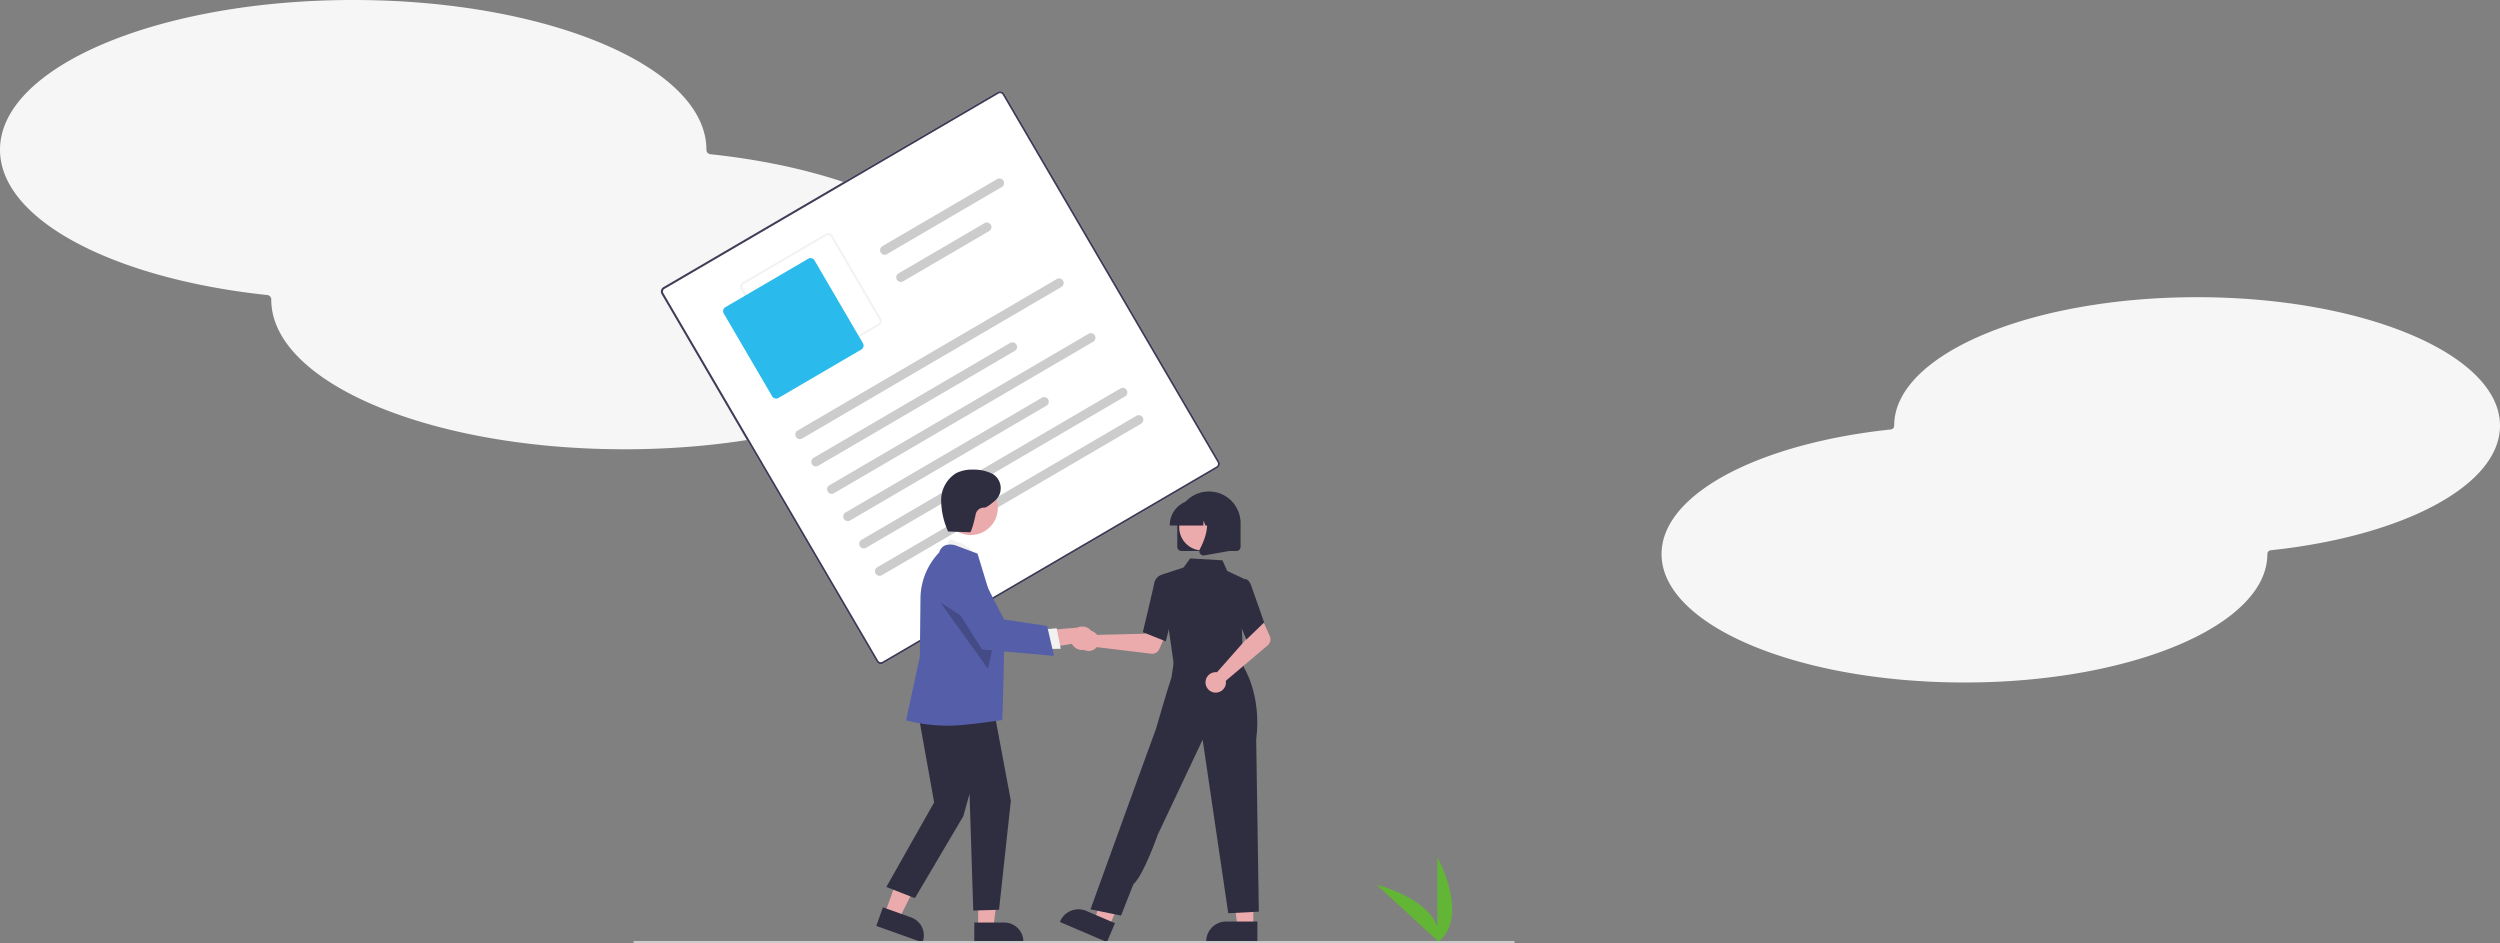 <svg xmlns="http://www.w3.org/2000/svg" width="492.766" height="185.939" viewBox="0 0 492.766 185.939">
  <rect x="0" y="0" width="492.766" height="185.939" fill="#808080" stroke="none"/>
  <g id="グループ_1330" data-name="グループ 1330" transform="translate(-696.117 -539.779)">
    <path id="パス_9529" data-name="パス 9529" d="M697.56,457.908c0-16.3,31.169-29.518,69.619-29.518S836.8,441.606,836.8,457.908v.008a.87.87,0,0,0,.774.872c30.269,3.206,52.692,14.811,52.692,28.638,0,16.3-31.169,29.518-69.619,29.518s-69.619-13.216-69.619-29.518v-.008a.869.869,0,0,0-.774-.872c-30.269-3.207-52.692-14.811-52.692-28.638" transform="translate(-1.443 111.389)" fill="#f6f6f6"/>
    <path id="パス_9530" data-name="パス 9530" d="M862.824,453.7c0-13.981-26.731-25.315-59.705-25.315s-59.705,11.334-59.705,25.315v.007a.746.746,0,0,1-.664.748c-25.959,2.749-45.189,12.7-45.189,24.56,0,13.981,26.731,25.315,59.705,25.315S816.97,493,816.97,479.02v-.007a.745.745,0,0,1,.664-.748c25.959-2.75,45.189-12.7,45.189-24.56" transform="translate(326.059 169.973)" fill="#f6f6f6"/>
    <g id="undraw_agreement_re_d4dv" transform="translate(820.965 557.75)">
      <path id="パス_9487" data-name="パス 9487" d="M907.6,754.457V737.612S914.167,749.554,907.6,754.457Z" transform="translate(-749.121 -586.656)" fill="#62b535"/>
      <path id="パス_9488" data-name="パス 9488" d="M868.463,772.409l-12.409-11.391S869.291,764.258,868.463,772.409Z" transform="translate(-709.577 -604.612)" fill="#62b535"/>
      <path id="パス_9489" data-name="パス 9489" d="M359.958,163.653,294.11,202.139a1.007,1.007,0,0,1-1.376-.361l-42.344-72.45a1.007,1.007,0,0,1,.361-1.376L316.6,89.466a1.007,1.007,0,0,1,1.376.361l42.344,72.45A1.007,1.007,0,0,1,359.958,163.653Z" transform="translate(-244.838 -89.328)" fill="#fff"/>
      <path id="パス_9490" data-name="パス 9490" d="M359.958,163.653,294.11,202.139a1.007,1.007,0,0,1-1.376-.361l-42.344-72.45a1.007,1.007,0,0,1,.361-1.376L316.6,89.466a1.007,1.007,0,0,1,1.376.361l42.344,72.45A1.007,1.007,0,0,1,359.958,163.653Zm-109-35.354a.6.6,0,0,0-.217.826l42.344,72.45a.6.6,0,0,0,.826.217l65.848-38.486a.6.6,0,0,0,.217-.826L317.627,90.03a.6.6,0,0,0-.826-.217Z" transform="translate(-244.838 -89.328)" fill="#3f3d56"/>
      <path id="パス_9491" data-name="パス 9491" d="M344.8,227.692l-16.332,9.545a1.007,1.007,0,0,1-1.376-.361l-9.545-16.332a1.007,1.007,0,0,1,.361-1.376l16.332-9.545a1.007,1.007,0,0,1,1.376.361l9.545,16.332A1.007,1.007,0,0,1,344.8,227.692Zm-26.689-8.176a.6.6,0,0,0-.217.826l9.545,16.332a.6.6,0,0,0,.826.217l16.332-9.545a.6.6,0,0,0,.217-.826l-9.545-16.332a.6.6,0,0,0-.826-.217Z" transform="translate(-296.358 -181.506)" fill="#f2f2f2"/>
      <path id="パス_9492" data-name="パス 9492" d="M330.169,248.664l-16.332,9.545a.907.907,0,0,1-1.239-.325l-9.545-16.332a.907.907,0,0,1,.325-1.239l16.332-9.545a.907.907,0,0,1,1.239.325l9.545,16.332A.907.907,0,0,1,330.169,248.664Z" transform="translate(-285.249 -197.739)" fill="#2abbec"/>
      <path id="パス_9493" data-name="パス 9493" d="M416.423,249.573l-51.079,29.854a.906.906,0,0,1-.914-1.564l51.08-29.854a.906.906,0,1,1,.914,1.564Z" transform="translate(-332.084 -210.965)" fill="#ccc"/>
      <path id="パス_9494" data-name="パス 9494" d="M417.607,303.665,378.863,326.31a.906.906,0,0,1-.914-1.564L416.693,302.1a.906.906,0,1,1,.914,1.564Z" transform="translate(-342.455 -252.461)" fill="#ccc"/>
      <path id="パス_9495" data-name="パス 9495" d="M459.835,164.949l-22.586,13.2a.906.906,0,1,1-.914-1.564l22.586-13.2a.906.906,0,1,1,.914,1.564Z" transform="translate(-387.246 -146.046)" fill="#ccc"/>
      <path id="パス_9496" data-name="パス 9496" d="M467.717,202.228l-16.95,9.906a.906.906,0,0,1-.914-1.564l16.95-9.906a.906.906,0,1,1,.914,1.564Z" transform="translate(-397.617 -174.644)" fill="#ccc"/>
      <path id="パス_9497" data-name="パス 9497" d="M443.46,295.833l-51.08,29.854a.906.906,0,1,1-.914-1.564l51.08-29.854a.906.906,0,0,1,.914,1.564Z" transform="translate(-352.826 -246.453)" fill="#ccc"/>
      <path id="パス_9498" data-name="パス 9498" d="M444.644,349.925,405.9,372.57a.906.906,0,0,1-.914-1.564l38.744-22.645a.906.906,0,0,1,.914,1.564Z" transform="translate(-363.197 -287.95)" fill="#ccc"/>
      <path id="パス_9499" data-name="パス 9499" d="M470.5,342.093l-51.08,29.854a.906.906,0,0,1-.914-1.564l51.08-29.854a.906.906,0,0,1,.914,1.564Z" transform="translate(-373.568 -281.941)" fill="#ccc"/>
      <path id="パス_9500" data-name="パス 9500" d="M484.016,365.224l-51.08,29.854a.906.906,0,1,1-.914-1.564l51.08-29.854a.906.906,0,0,1,.914,1.564Z" transform="translate(-383.938 -299.686)" fill="#ccc"/>
      <path id="パス_9502" data-name="パス 9502" d="M607.232,541.867a2.022,2.022,0,0,1,.2.245l9.512-.233,1.11-2.028,3.279,1.275-1.616,3.781a1.535,1.535,0,0,1-1.6.921l-10.747-1.3a2.014,2.014,0,1,1-.146-2.662Z" transform="translate(-516.048 -434.945)" fill="#ebaaac"/>
      <path id="パス_9503" data-name="パス 9503" d="M509.547,667.512H506.42l-1.488-12.063h4.616Z" transform="translate(-387.357 -502.825)" fill="#ebaaac"/>
      <path id="パス_9504" data-name="パス 9504" d="M721.954,796.251H711.87v-.127a3.925,3.925,0,0,1,3.925-3.925h6.16Z" transform="translate(-598.966 -628.532)" fill="#2f2e41"/>
      <path id="パス_9505" data-name="パス 9505" d="M393.317,664.436l-2.876-1.229,3.371-11.678,4.245,1.813Z" transform="translate(-299.525 -499.818)" fill="#ebaaac"/>
      <path id="パス_9506" data-name="パス 9506" d="M597.276,788.311,588,784.349l.05-.117a3.925,3.925,0,0,1,5.151-2.068h0l5.664,2.42Z" transform="translate(-503.941 -620.591)" fill="#2f2e41"/>
      <path id="パス_9507" data-name="パス 9507" d="M458.722,468.911l-.226,3.665,6.611.707,6.917.74-2.036-5.565Z" transform="translate(-351.733 -359.376)" fill="#ffb7b7"/>
      <path id="パス_9508" data-name="パス 9508" d="M676.141,505.975l-2.568-17.9,4.451-1.459,1.307-1.793,6.362.376.934,2.092,3.392,1.6-.521,9.682.38,8.1Z" transform="translate(-569.587 -392.727)" fill="#2f2e41"/>
      <path id="パス_9509" data-name="パス 9509" d="M662.744,512.015l-4.528-1.812.019-.081c.019-.081,1.946-8.134,2.2-9.428a2.256,2.256,0,0,1,1.282-1.736l.03-.011,1.792.545.787,6.183Z" transform="translate(-557.806 -403.566)" fill="#2f2e41"/>
      <path id="パス_9510" data-name="パス 9510" d="M619.939,620.012l-6.027-1.236,9.633-26.581,3.3-9.066s2.091-7.269,3.036-10.083l.57-3.775,13.5,1.494s3.77,5.536,2.624,14.559l.518,33.915-6.027.309-5.048-34.205-8.86,18.751s-2.793,8-4.791,9.736Z" transform="translate(-523.818 -457.514)" fill="#2f2e41"/>
      <path id="パス_9511" data-name="パス 9511" d="M713.211,545.361a2.024,2.024,0,0,1,.318.018l6.3-7.133-.732-2.192,3.164-1.538,1.674,3.755a1.535,1.535,0,0,1-.41,1.8l-8.259,7a2.014,2.014,0,1,1-2.051-1.7Z" transform="translate(-598.497 -430.851)" fill="#ebaaac"/>
      <path id="パス_9512" data-name="パス 9512" d="M737.237,514.221l-2.627-6.178,1.024-4.3,1.1-1.395a.636.636,0,0,1,.511,0c.407.164.754.666,1.03,1.492l2.461,7.011Z" transform="translate(-616.411 -406.132)" fill="#2f2e41"/>
      <path id="パス_9513" data-name="パス 9513" d="M687.367,439.079v-4.658a6.241,6.241,0,0,1,12.483,0v4.658a.839.839,0,0,1-.838.838H688.206A.839.839,0,0,1,687.367,439.079Z" transform="translate(-580.169 -349.277)" fill="#2f2e41"/>
      <circle id="楕円形_126" data-name="楕円形 126" cx="4.576" cy="4.576" r="4.576" transform="translate(107.581 81.38)" fill="#ebaaac"/>
      <path id="パス_9514" data-name="パス 9514" d="M681.026,440.318a4.943,4.943,0,0,1,4.937-4.937h.932a4.943,4.943,0,0,1,4.937,4.937v.093h-1.969l-.672-1.88-.134,1.88H688.04l-.339-.949-.068.949h-6.608Z" transform="translate(-575.304 -354.801)" fill="#2f2e41"/>
      <path id="パス_9515" data-name="パス 9515" d="M706.2,452.775a.826.826,0,0,1-.066-.877c.987-1.878,2.369-5.347.535-7.487l-.132-.154h5.326v8l-4.838.854a.86.86,0,0,1-.148.013.835.835,0,0,1-.677-.346Z" transform="translate(-594.491 -361.611)" fill="#2f2e41"/>
      <path id="パス_9516" data-name="パス 9516" d="M212.9,660.023l2.826,1.01,5.241-10.421-4.172-1.491Z" transform="translate(-163.328 -497.97)" fill="#ebaaac"/>
      <path id="パス_9517" data-name="パス 9517" d="M432.6,783.862l1.309-3.663,5.566,1.989a3.771,3.771,0,0,1,2.28,4.815l-.041.115Z" transform="translate(-384.727 -619.327)" fill="#2f2e41"/>
      <path id="パス_9518" data-name="パス 9518" d="M291.834,669.8h3l1.428-11.577h-4.43Z" transform="translate(-223.879 -504.955)" fill="#ebaaac"/>
      <path id="パス_9519" data-name="パス 9519" d="M515.548,793.065h5.911a3.767,3.767,0,0,1,3.767,3.767v.122h-9.678Z" transform="translate(-448.358 -629.197)" fill="#2f2e41"/>
      <path id="パス_9520" data-name="パス 9520" d="M489.459,471.131l1.305-2.579s4.863,1.218,5.3,4.037Z" transform="translate(-428.344 -380.248)" fill="#f1f1f1"/>
      <path id="パス_9521" data-name="パス 9521" d="M219.969,515.347l3.55,19.81-9.426,16.67,5.631,2.2,9.548-16.159,1.224-4.407.734,23.014,5.079-.154,2.328-21.489L234.9,514.857Z" transform="translate(-164.241 -394.97)" fill="#2f2e41"/>
      <path id="パス_9522" data-name="パス 9522" d="M466.537,508.733a32.764,32.764,0,0,1-8.6-1.013l-.12-.026,2.716-12.594.122-11.617a13.266,13.266,0,0,1,3.69-8.887,2.118,2.118,0,0,1,1.126-1.384,3.359,3.359,0,0,1,2.457.123l3.964,1.486.019.055c.048.141,5.269,17.281,5.269,17.281s-.316,14.976-.426,15.467C476.753,507.623,469.435,508.733,466.537,508.733Z" transform="translate(-404.07 -383.673)" fill="#555ea8"/>
      <circle id="楕円形_127" data-name="楕円形 127" cx="5.358" cy="5.358" r="5.358" transform="translate(61.117 76.777)" fill="#ebaaac"/>
      <path id="パス_9523" data-name="パス 9523" d="M259.823,432.715l9.373,13.078,1.384-6.107Z" transform="translate(-199.322 -331.955)" opacity="0.2"/>
      <path id="パス_9524" data-name="パス 9524" d="M575.071,546.637a2.3,2.3,0,0,1-3.452-.716l-8.068,1.291,1.748-3.869,7.393-.633a2.312,2.312,0,0,1,2.379,3.927Z" transform="translate(-485.184 -436.979)" fill="#ebaaac"/>
      <path id="パス_9525" data-name="パス 9525" d="M345.842,454.9l2.9-.284.8,4.044-3.648.064Z" transform="translate(-265.311 -348.757)" fill="#f1f1f1"/>
      <path id="パス_9526" data-name="パス 9526" d="M512.284,509.614l-14.2-1.264-7.169-11.4-.022-.1a3.925,3.925,0,0,1,7.327-2.628l4.208,8.208,8.493,1.284Z" transform="translate(-429.377 -398.301)" fill="#555ea8"/>
      <path id="パス_9527" data-name="パス 9527" d="M488.731,421.864l4.447.16c.271.01,1.007-2.916,1.1-3.522a1.656,1.656,0,0,1,1.728-1.34c.333.031,1.172-.59,2.038-1.327a3.266,3.266,0,0,0-.248-5.205q-.074-.048-.145-.088a7.913,7.913,0,0,0-3.778-.868,7.066,7.066,0,0,0-3.444.694,6.269,6.269,0,0,0-2.952,5.32,15.475,15.475,0,0,0,1.364,6.171" transform="translate(-426.82 -335.078)" fill="#2f2e41"/>
      <path id="パス_9528" data-name="パス 9528" d="M400.383,809.138H227.233a.233.233,0,1,1,0-.466H400.476a.233.233,0,0,1,.233.233C400.709,809.033,400.512,809.138,400.383,809.138Z" transform="translate(-227 -641.17)" fill="#cbcbcb"/>
    </g>
  </g>
</svg>

